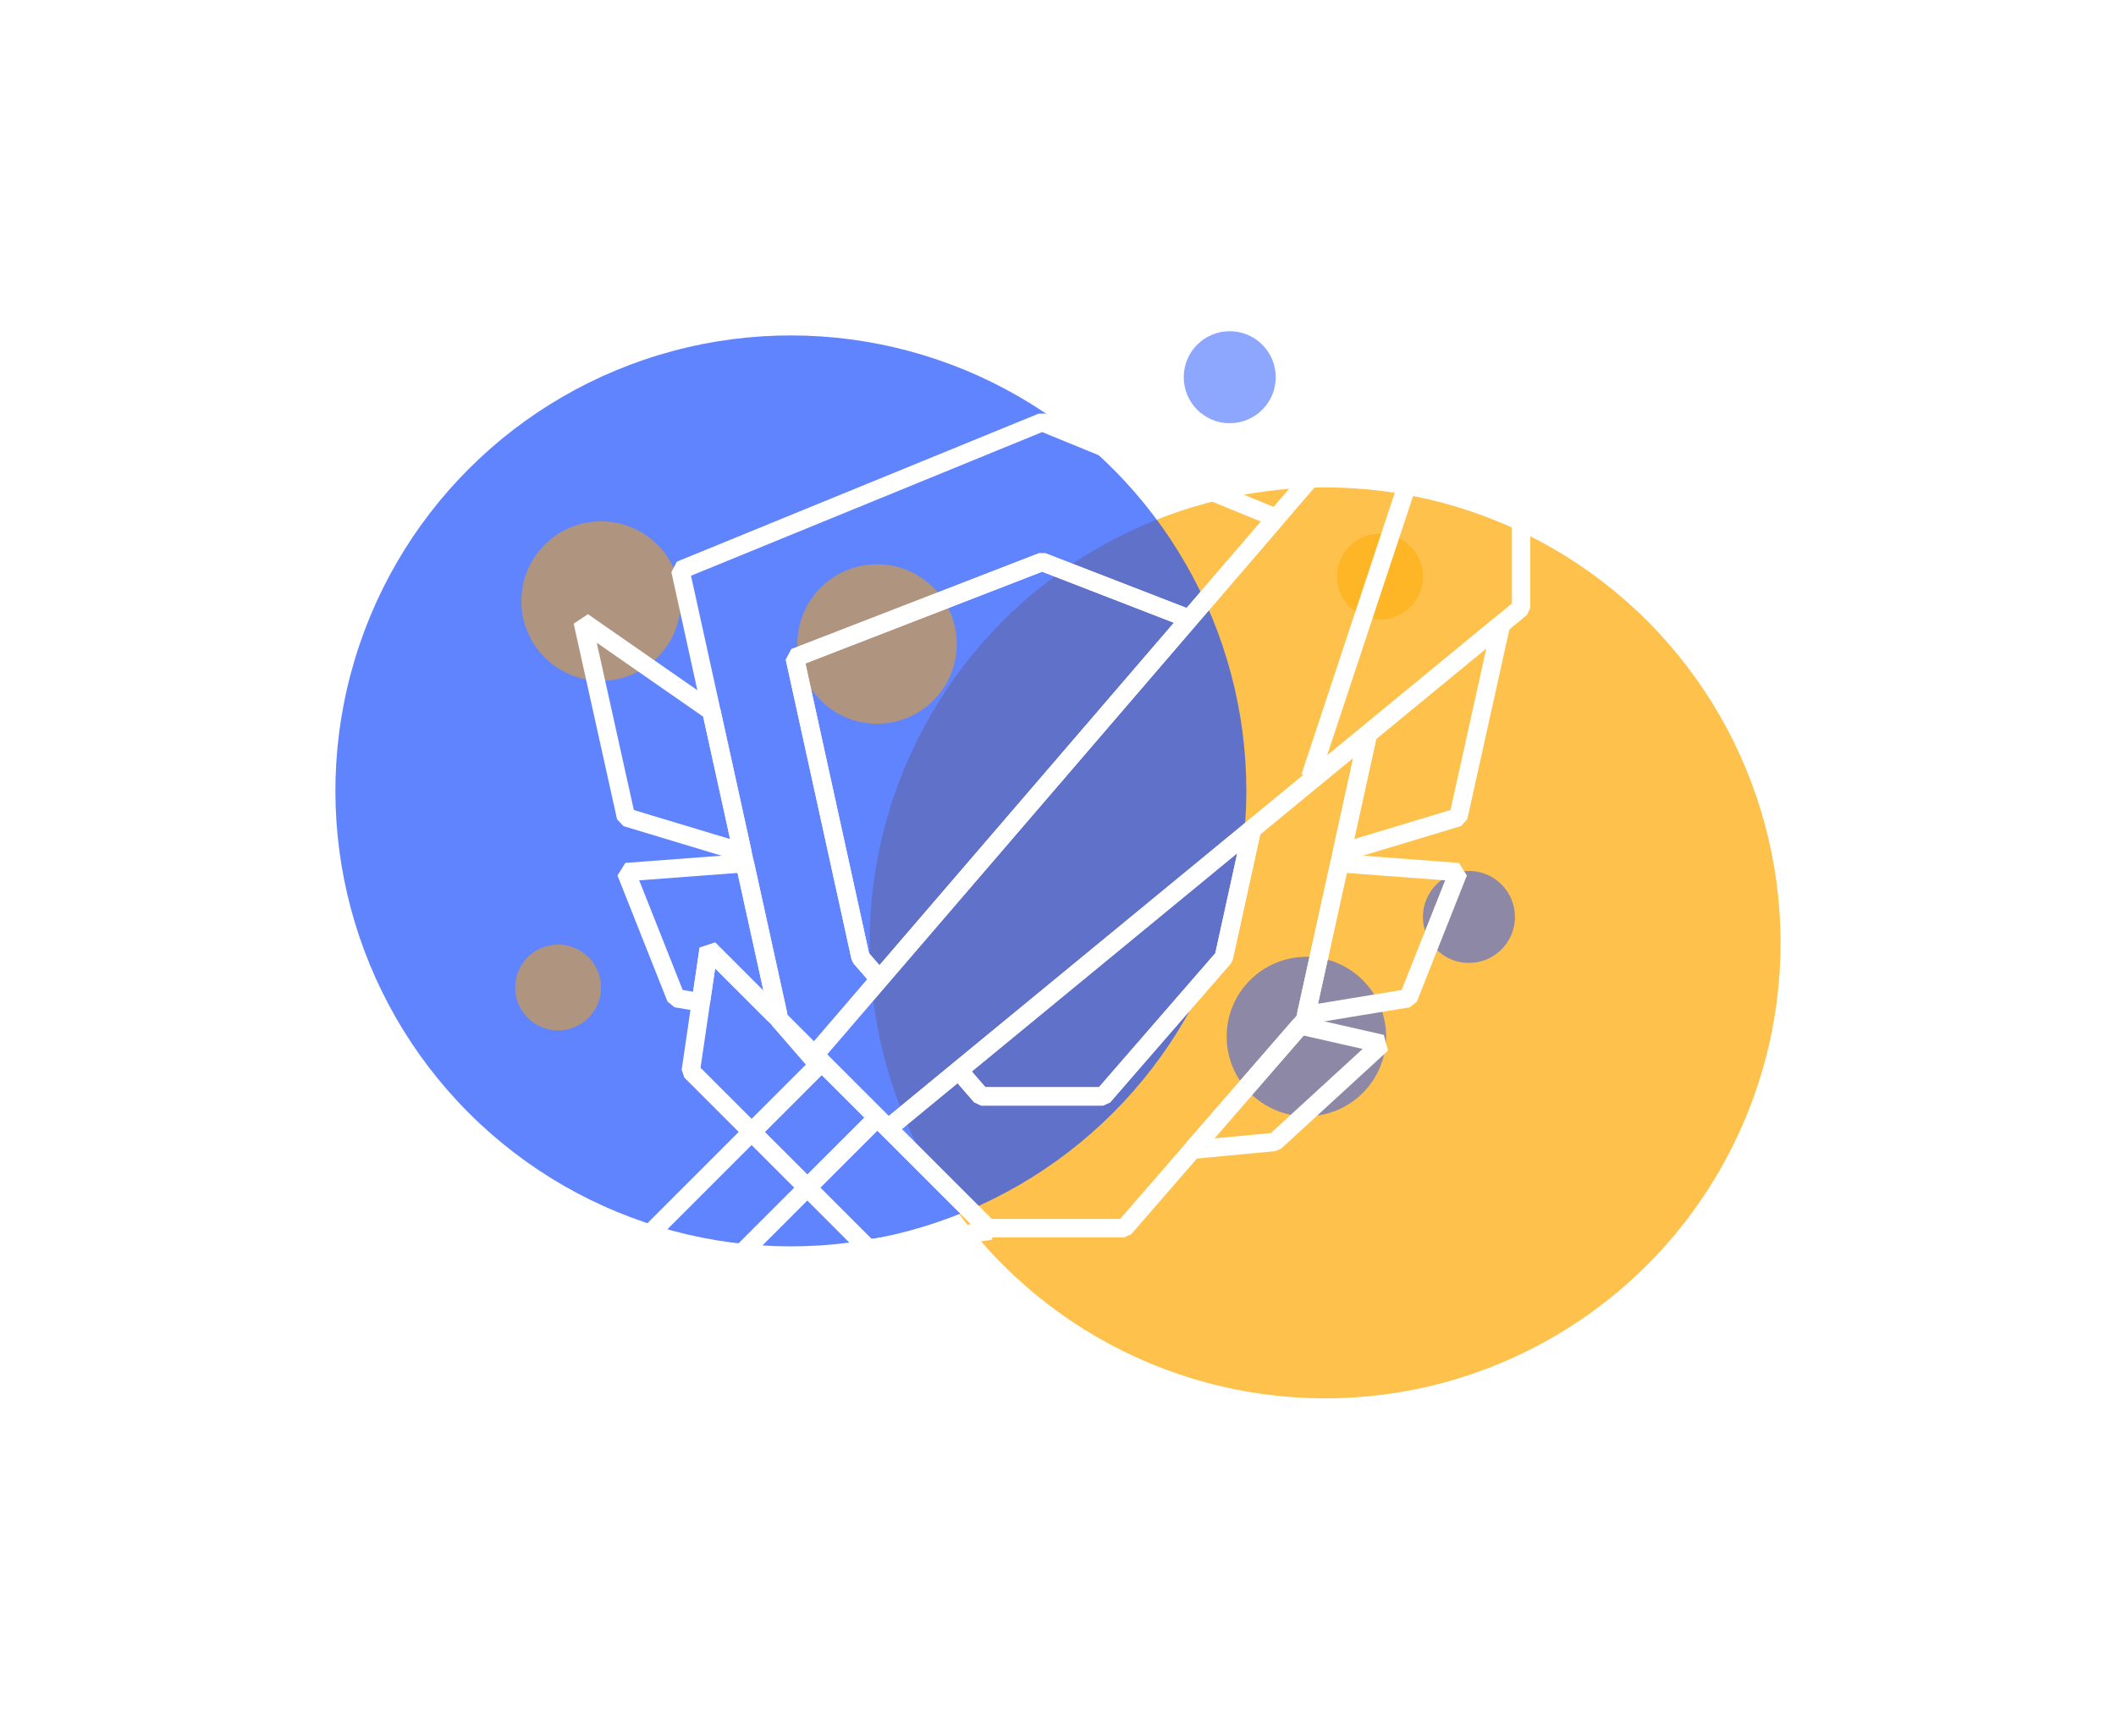 <svg xmlns="http://www.w3.org/2000/svg" width="345" height="283" viewBox="0 0 345 283" fill="none"><g filter="url(#filter0_f_1570_14885)"><circle cx="216.049" cy="153.727" r="74.26" transform="rotate(15 216.049 153.727)" fill="#FEA800" fill-opacity="0.7"></circle></g><g filter="url(#filter1_f_1570_14885)"><circle cx="128.947" cy="128.95" r="74.26" transform="rotate(15 128.947 128.95)" fill="#1D4FFE" fill-opacity="0.7"></circle></g><g filter="url(#filter2_f_1570_14885)"><circle cx="239.5" cy="149.5" r="7.5" fill="#1D4FFE" fill-opacity="0.5"></circle></g><g filter="url(#filter3_f_1570_14885)"><circle cx="200.5" cy="61.5" r="7.5" fill="#1D4FFE" fill-opacity="0.5"></circle></g><g filter="url(#filter4_f_1570_14885)"><circle cx="98" cy="98" r="13" fill="#FEA800" fill-opacity="0.5"></circle></g><g filter="url(#filter5_f_1570_14885)"><circle cx="143" cy="105" r="13" fill="#FEA800" fill-opacity="0.5"></circle></g><g filter="url(#filter6_f_1570_14885)"><circle cx="225" cy="94" r="7" fill="#FEA800" fill-opacity="0.5"></circle></g><g filter="url(#filter7_f_1570_14885)"><circle cx="91" cy="161" r="7" fill="#FEA800" fill-opacity="0.5"></circle></g><g filter="url(#filter8_f_1570_14885)"><circle cx="213" cy="169" r="13" fill="#1D4FFE" fill-opacity="0.5"></circle></g><path d="M121.055 138.978L102.07 133.249L95 101.364L115.992 115.953L121.055 138.978Z" stroke="white" stroke-width="3" stroke-miterlimit="10" stroke-linejoin="bevel"></path><path d="M126.886 165.491L126.199 165.376L115.543 154.721L114.266 163.416L110.226 162.75L102.07 142.186L121.442 140.73L126.886 165.491Z" stroke="white" stroke-width="3" stroke-miterlimit="10" stroke-linejoin="bevel"></path><path d="M244.743 101.784L237.767 133.249L218.781 138.978L223.033 119.636L244.743 101.784Z" stroke="white" stroke-width="3" stroke-miterlimit="10" stroke-linejoin="bevel"></path><path d="M237.769 142.186L229.613 162.75L212.953 165.491L218.397 140.73L237.769 142.186Z" stroke="white" stroke-width="3" stroke-miterlimit="10" stroke-linejoin="bevel"></path><path d="M225.294 170.188L207.85 186.182L194.406 187.451L212.008 167.176L225.294 170.188Z" stroke="white" stroke-width="3" stroke-miterlimit="10" stroke-linejoin="bevel"></path><path d="M169.914 68.825L110.93 92.957L115.988 115.952L121.05 138.978L121.437 140.73L126.881 165.491L127.042 166.225L127.055 166.289L127.823 167.175L133.454 173.664L133.968 173.15L132.801 171.979L143.392 159.66L140.303 156.104L129.576 107.232L169.914 91.603L193.911 100.901L208.071 84.436L169.914 68.825Z" stroke="white" stroke-width="3" stroke-miterlimit="10" stroke-linejoin="bevel"></path><path d="M223.037 119.636L218.785 138.978L218.399 140.73L212.955 165.491L212.781 166.289L212.013 167.176L194.411 187.451L183.31 200.237H161.066L144.805 183.976L156.3 174.517L159.979 178.752H179.864L199.533 156.104L204.124 135.188L223.037 119.636Z" stroke="white" stroke-width="3" stroke-miterlimit="10" stroke-linejoin="bevel"></path><path d="M204.121 135.188L199.529 156.104L179.861 178.752H159.976L156.297 174.517L204.121 135.188Z" stroke="white" stroke-width="3" stroke-miterlimit="10" stroke-linejoin="bevel"></path><path d="M193.913 100.901L143.395 159.66L140.306 156.104L129.578 107.232L169.917 91.603L193.913 100.901Z" stroke="white" stroke-width="3" stroke-miterlimit="10" stroke-linejoin="bevel"></path><path d="M127.053 166.225L126.204 165.376L115.549 154.721L114.271 163.416L112.625 174.614L122.572 184.557L126.23 180.899L133.465 173.664L133.978 173.15L127.053 166.225Z" stroke="white" stroke-width="3" stroke-miterlimit="10" stroke-linejoin="bevel"></path><path d="M161.473 200.648L141.58 203.572L131.633 193.625L138.465 186.793H138.469L141.889 183.373L143.044 182.219L144.796 183.976H144.8L161.473 200.648Z" stroke="white" stroke-width="3" stroke-miterlimit="10" stroke-linejoin="bevel"></path><path d="M133.969 173.15L133.455 173.664L126.22 180.899L122.562 184.557L131.631 193.625L138.463 186.793H138.467L141.887 183.373L143.042 182.218L133.969 173.15Z" stroke="white" stroke-width="3" stroke-miterlimit="10" stroke-linejoin="bevel"></path><path d="M122.557 184.556L102.078 205.034L111.146 214.102L131.625 193.623L122.557 184.556Z" stroke="white" stroke-width="3" stroke-miterlimit="10" stroke-linejoin="bevel"></path><path d="M248.006 38V99.106L244.751 101.784L223.041 119.636L204.128 135.188L156.304 174.517L144.809 183.975H144.805L143.052 182.219L133.979 173.15L132.812 171.979L143.404 159.66L193.923 100.901L208.083 84.436L248.006 38Z" stroke="white" stroke-width="3" stroke-miterlimit="10" stroke-linejoin="bevel"></path><path d="M239.935 47.336L213.625 126.689" stroke="white" stroke-width="3" stroke-miterlimit="10" stroke-linejoin="bevel"></path><defs><filter id="filter0_f_1570_14885" x="87.773" y="25.448" width="256.555" height="256.557" filterUnits="userSpaceOnUse" color-interpolation-filters="sRGB"><feGaussianBlur stdDeviation="27"></feGaussianBlur></filter><filter id="filter1_f_1570_14885" x="0.672" y="0.671" width="256.555" height="256.557" filterUnits="userSpaceOnUse" color-interpolation-filters="sRGB"><feGaussianBlur stdDeviation="27"></feGaussianBlur></filter><filter id="filter2_f_1570_14885" x="222" y="132" width="35" height="35" filterUnits="userSpaceOnUse" color-interpolation-filters="sRGB"><feGaussianBlur stdDeviation="5"></feGaussianBlur></filter><filter id="filter3_f_1570_14885" x="183" y="44" width="35" height="35" filterUnits="userSpaceOnUse" color-interpolation-filters="sRGB"><feGaussianBlur stdDeviation="5"></feGaussianBlur></filter><filter id="filter4_f_1570_14885" x="75" y="75" width="46" height="46" filterUnits="userSpaceOnUse" color-interpolation-filters="sRGB"><feGaussianBlur stdDeviation="5"></feGaussianBlur></filter><filter id="filter5_f_1570_14885" x="120" y="82" width="46" height="46" filterUnits="userSpaceOnUse" color-interpolation-filters="sRGB"><feGaussianBlur stdDeviation="5"></feGaussianBlur></filter><filter id="filter6_f_1570_14885" x="208" y="77" width="34" height="34" filterUnits="userSpaceOnUse" color-interpolation-filters="sRGB"><feGaussianBlur stdDeviation="5"></feGaussianBlur></filter><filter id="filter7_f_1570_14885" x="74" y="144" width="34" height="34" filterUnits="userSpaceOnUse" color-interpolation-filters="sRGB"><feGaussianBlur stdDeviation="5"></feGaussianBlur></filter><filter id="filter8_f_1570_14885" x="190" y="146" width="46" height="46" filterUnits="userSpaceOnUse" color-interpolation-filters="sRGB"><feGaussianBlur stdDeviation="5"></feGaussianBlur></filter></defs></svg>